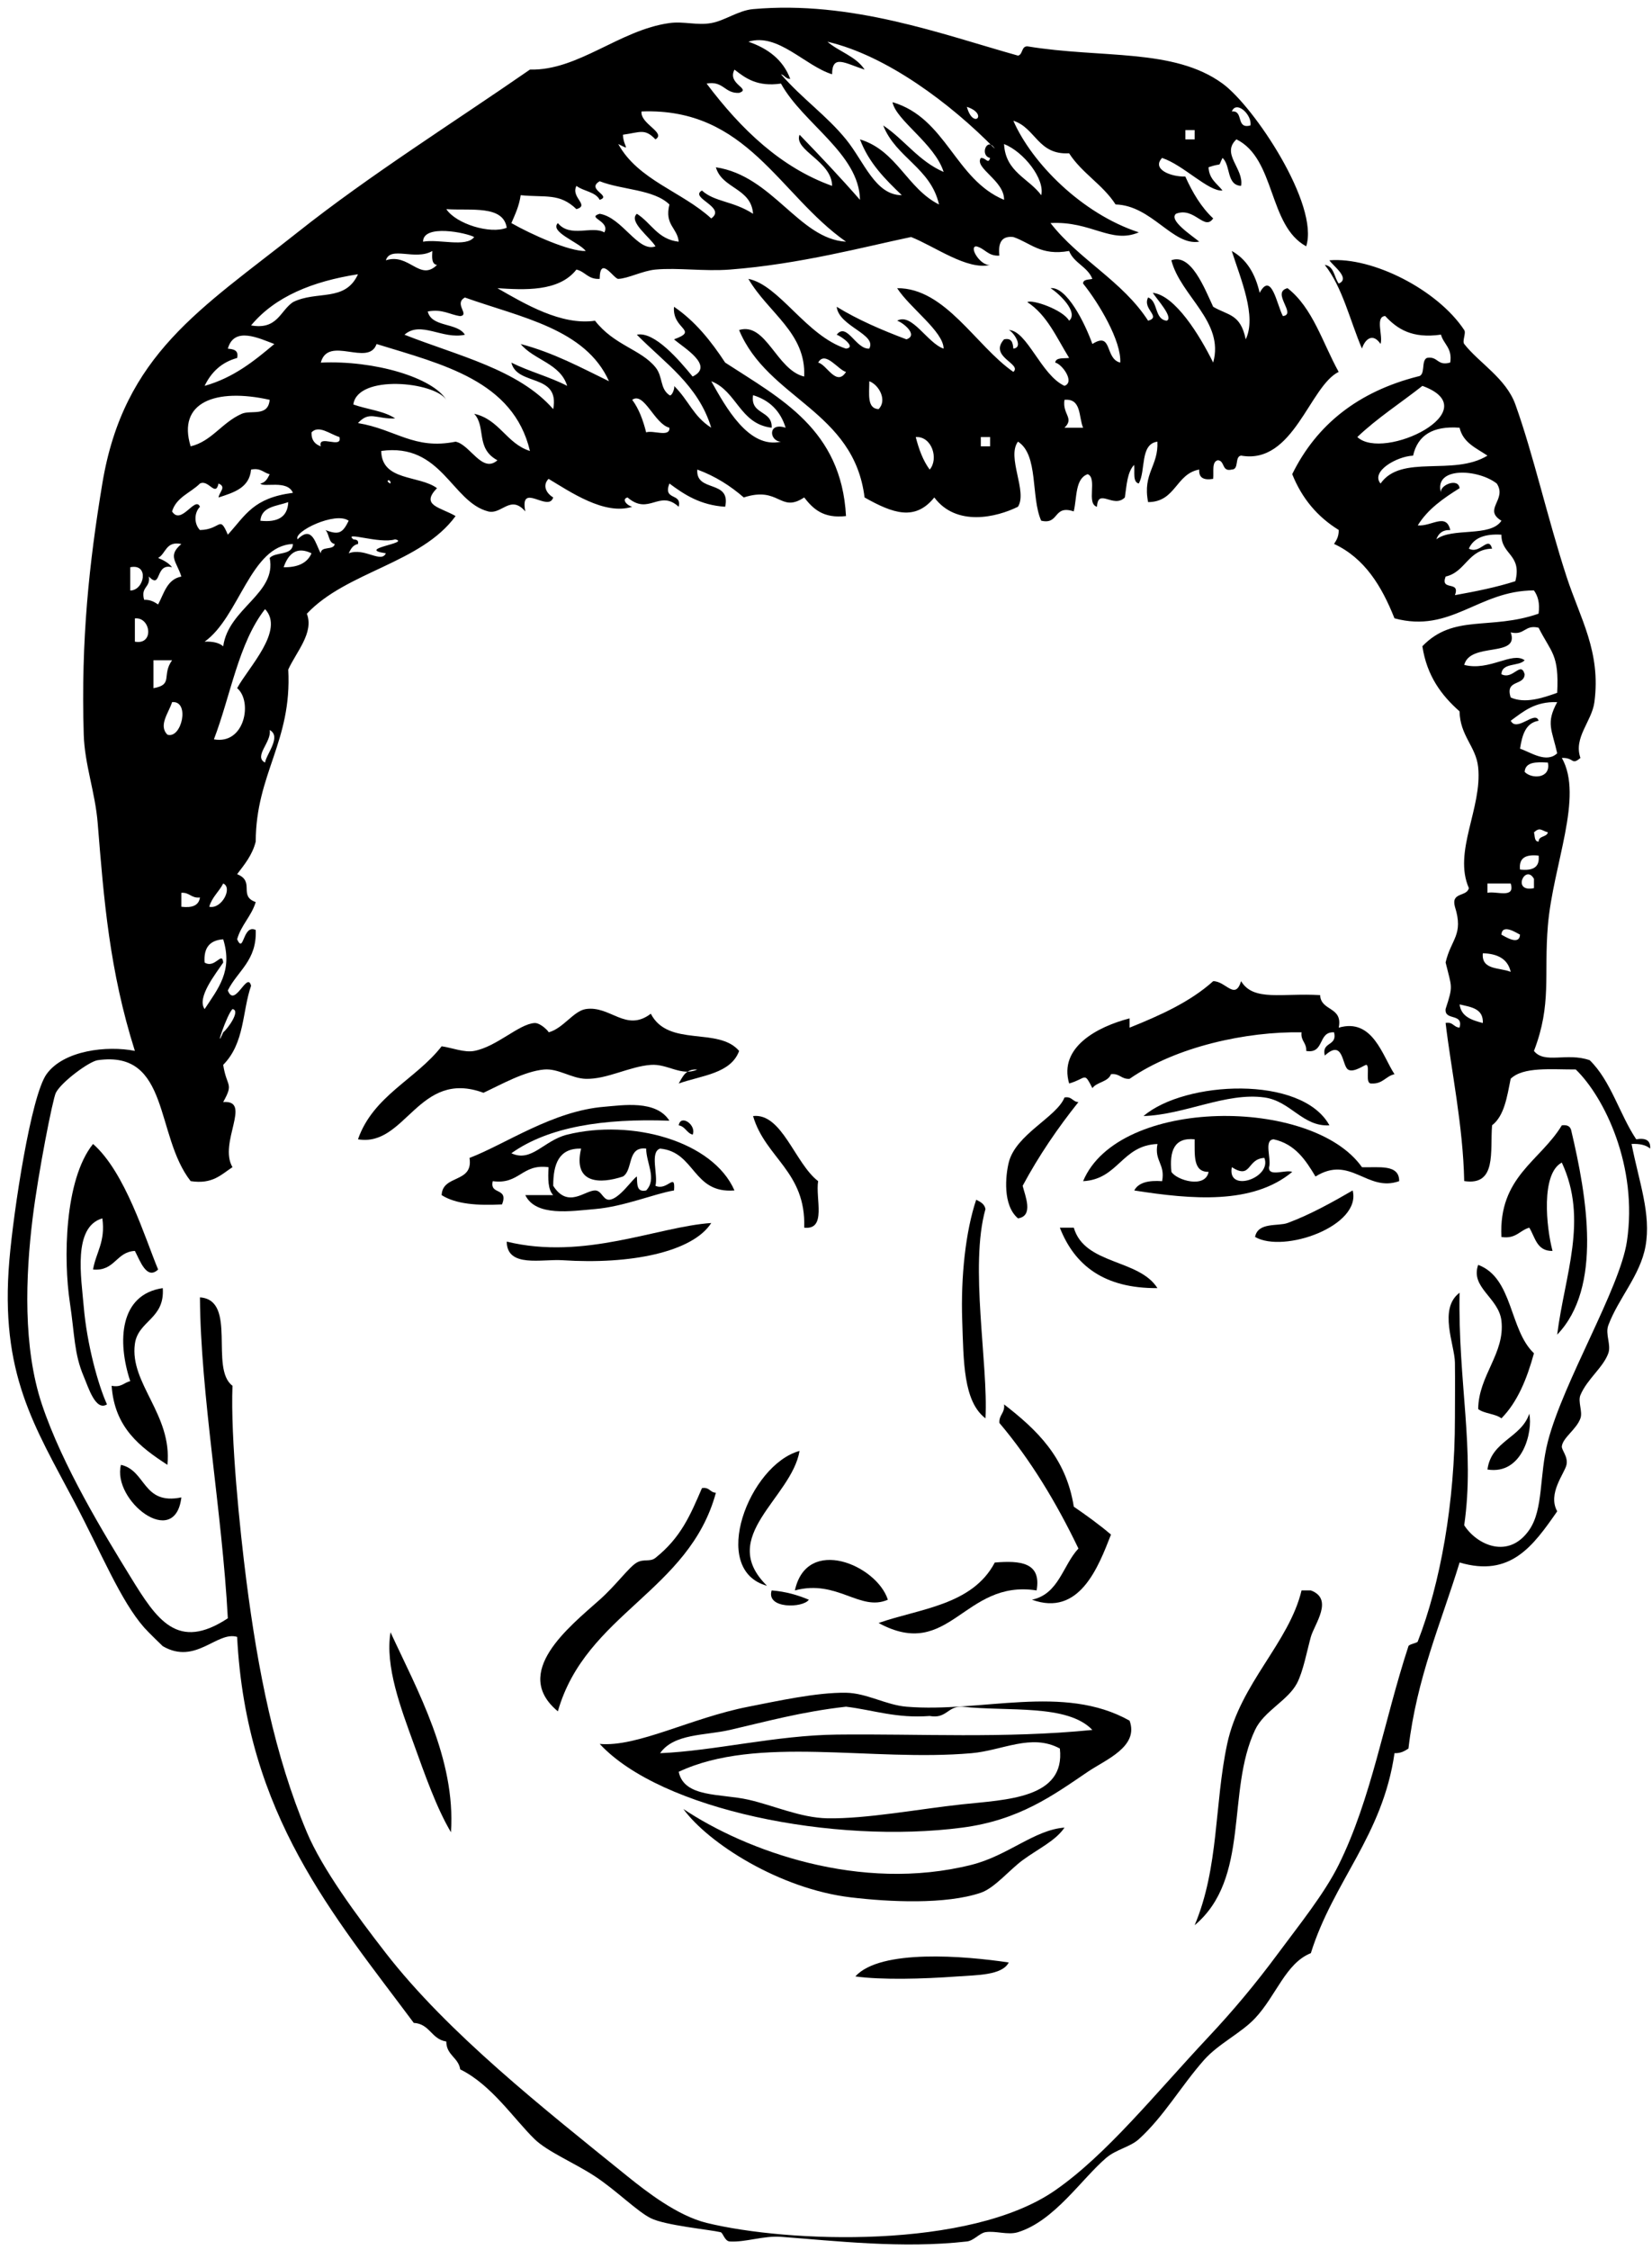 <?xml version="1.0" encoding="UTF-8"?><svg xmlns="http://www.w3.org/2000/svg" xmlns:xlink="http://www.w3.org/1999/xlink" height="116.1" preserveAspectRatio="xMidYMid meet" version="1.0" viewBox="-0.4 -0.4 85.3 116.1" width="85.3" zoomAndPan="magnify"><g id="change1_1"><path d="m62.244,50.233c.652-.001 1.124,1.009 1.44,0 .639,1.065 2.126.6 4.08.72 .036.844 1.184.577.96,1.68 1.759-.516 2.263,1.467 2.88,2.4-.457.103-.603.517-1.2.48-.334.017-.062-.847-.239-.96-.067-.043-.655.435-.961.24-.315-.202-.232-1.608-1.199-.72-.179-.739.658-.461.479-1.2-.851-.051-.474,1.126-1.439.96 .03-.43-.294-.506-.24-.96-2.83-.051-6.479.734-8.88,2.4-.431.03-.507-.294-.96-.24-.151.409-.726.395-.96.72-.449-.876-.283-.503-1.2-.24-.55-1.87 1.462-2.931 3.12-3.36v.48c1.598-.641 3.141-1.339 4.319-2.4z" fill="inherit" fill-rule="evenodd"/></g><g id="change1_2"><path d="m35.604,54.793c-.822.369-1.531-.306-2.4-.24-1.118.084-2.262.75-3.36.72-.74-.021-1.42-.55-2.16-.48-1.016.096-2.201.771-3.12,1.2-3.363-1.241-4.01,2.82-6.48,2.4 .787-2.253 2.99-3.09 4.32-4.8 .537.075 1.164.337 1.68.24 1.17-.22 2.314-1.395 3.12-1.44 .311-.017.768.468.72.48 .74-.186 1.293-1.104 1.92-1.2 1.269-.196 2.074,1.22 3.36.24 .907,1.751 3.487.658 4.56,1.92-.427,1.173-1.937,1.264-3.12,1.68 .209-.351.36-.761.96-.72z" fill="inherit" fill-rule="evenodd"/></g><g id="change1_3"><path d="m68.244,57.673c-1.389.079-1.992-1.25-3.359-1.44-1.977-.274-4.116.894-6.24.96 2.12-1.818 8.17-2.128 9.599.48z" fill="inherit" fill-rule="evenodd"/></g><g id="change1_4"><path d="m55.284,56.473c-1.065,1.334-2.041,2.758-2.88,4.32 .128.523.581,1.553-.239,1.681-.802-.674-.645-2.207-.48-2.88 .355-1.458 2.481-2.347 2.88-3.36 .387-.068.413.226.719.239z" fill="inherit" fill-rule="evenodd"/></g><g id="change1_5"><path d="m26.004,59.113c1.048.49 1.674-.662 2.88-.96 3.33-.825 7.522.327 8.64,2.88-2.172.172-2.012-1.988-3.84-2.16-.542.179-.094,1.346-.24,1.92 .628.28 1.033-.74.96.24-.994.162-2.581.833-4.08.96-1.238.104-3.057.403-3.6-.72h1.44c-.276-.284-.271-.849-.24-1.44-1.39-.189-1.491.909-2.88.72-.179.74.828.293.48,1.2-1.268.068-2.387-.013-3.12-.479 .042-1.078 1.646-.595 1.44-1.92 1.853-.708 4.294-2.426 6.96-2.64 .93-.075 2.675-.368 3.36.72-3.404-.125-6.244.315-8.16,1.679zm2.161,1.68c.759,1.192 1.628.24 2.16.24 .341,0 .406.484.72.479 .518-.006 1.232-1.099 1.44-1.199 .023.377-.032.832.48.72 .568-.596.002-1.413 0-2.16-1.003-.123-.658,1.102-1.2,1.44-1.167.39-2.594.396-2.16-1.44-1.149-.029-1.44.8-1.44,1.92z" fill="inherit" fill-rule="evenodd"/></g><g id="change1_6"><path d="m41.125,62.953c.098-2.898-2.009-3.592-2.641-5.76 1.492-.169 2.162,2.447 3.36,3.359-.147.894.454,2.535-.719,2.401z" fill="inherit" fill-rule="evenodd"/></g><g id="change1_7"><path d="m71.845,60.553c-1.66.591-2.506-1.37-4.32-.239-.511-.85-1.047-1.673-2.16-1.92-.529.03-.102,1.018-.239,1.44-.041.521.851.109 1.199.24-2.044,1.704-5.201,1.423-8.159.96 .221-.419.75-.529 1.439-.48 .17-.89-.41-1.029-.24-1.919-1.85.07-2.015,1.825-3.84,1.919 1.821-4.357 11.841-4.362 14.4-.72 .851.027 1.933-.174 1.92.719zm-11.76-.48c.269.435 1.756.876 1.92,0-.818.018-.711-.889-.721-1.68-1.065-.106-1.305.614-1.199,1.68zm3.119-.24c-.258,1.352 2.087.553 1.681-.48-.927.048-.646,1.132-1.681.48z" fill="inherit" fill-rule="evenodd"/></g><g id="change1_8"><path d="m34.645,57.673c.098-.598.931-.015.72.48-.316-.085-.378-.423-.72-.48z" fill="inherit" fill-rule="evenodd"/></g><g id="change1_9"><path d="m80.244,57.673c.279-.039.428.053.48.24 .819,3.458 1.625,8.126-.72,10.561 .391-3.1 1.615-5.931.239-8.88-1.082.568-.806,3.332-.479,4.56-.817.018-.895-.706-1.2-1.2-.502.139-.685.595-1.439.48-.151-3.112 2.005-3.915 3.119-5.761z" fill="inherit" fill-rule="evenodd"/></g><g id="change1_10"><path d="m4.404,58.633c1.663,1.458 2.678,4.841 3.36,6.48-.594.565-.938-.472-1.2-.96-.986.054-1.021,1.059-2.16.96 .152-.888.651-1.429.48-2.64-1.538.447-1.086,3.063-.96,4.56 .162,1.919.738,4.028 1.2,5.04-.591.369-.964-.888-1.2-1.44-.501-1.174-.463-2.131-.72-3.84-.323-2.148-.297-6.293 1.2-8.16z" fill="inherit" fill-rule="evenodd"/></g><g id="change1_11"><path d="m69.444,61.033c.468,1.83-3.553,3.259-5.04,2.4 .149-.78 1.189-.539 1.681-.721 1.187-.438 2.388-1.116 3.359-1.679z" fill="inherit" fill-rule="evenodd"/></g><g id="change1_12"><path d="m50.005,61.513c.213.106.429.211.479.48-.833,2.957.151,7.987 0,10.8-1.149-.877-1.128-2.947-1.2-5.04-.078-2.279.174-4.607.721-6.24z" fill="inherit" fill-rule="evenodd"/></g><g id="change1_13"><path d="m36.325,62.713c-.971,1.508-4.189,2.151-7.68,1.92-1.071-.07-2.869.404-2.88-.96 4.009.978 7.799-.775 10.56-.96z" fill="inherit" fill-rule="evenodd"/></g><g id="change1_14"><path d="m54.324,62.953h.721c.554,1.926 3.357,1.602 4.319,3.12-2.74.021-4.276-1.164-5.04-3.12z" fill="inherit" fill-rule="evenodd"/></g><g id="change1_15"><path d="m75.925,64.873c1.808.673 1.6,3.36 2.88,4.561-.361,1.318-.847,2.514-1.68,3.359-.315-.244-.885-.235-1.2-.479 .019-1.74 1.396-2.877 1.2-4.561-.141-1.194-1.619-1.704-1.2-2.88z" fill="inherit" fill-rule="evenodd"/></g><g id="change1_16"><path d="m8.004,66.073c.114,1.604-1.273,1.666-1.44,2.88-.279,2.033 1.941,3.654 1.68,6.24-1.406-.915-2.729-1.911-2.88-4.08 .501.102.635-.165.96-.24-.68-2.056-.553-4.473 1.68-4.8z" fill="inherit" fill-rule="evenodd"/></g><g id="change1_17"><path d="m51.444,72.073c1.668,1.293 3.198,2.722 3.601,5.28 .665.454 1.315.924 1.92,1.439-.659,1.688-1.635,4.251-4.08,3.36 1.389-.291 1.588-1.772 2.399-2.641-1.143-2.376-2.467-4.572-4.08-6.479-.03-.429.294-.505.24-.959z" fill="inherit" fill-rule="evenodd"/></g><g id="change1_18"><path d="m78.564,72.553c.192.919-.343,3.173-2.16,2.881 .196-1.486 1.743-1.619 2.16-2.881z" fill="inherit" fill-rule="evenodd"/></g><g id="change1_19"><path d="m5.845,75.193c1.312.288 1.107,2.092 3.12,1.68-.331,2.718-3.587.156-3.12-1.68z" fill="inherit" fill-rule="evenodd"/></g><g id="change1_20"><path d="m35.845,76.394c.388-.068.413.227.72.239-1.386,5.095-6.724,6.237-8.16,11.28-2.414-2 .576-4.35 2.16-5.76 .862-.767 1.516-1.694 1.92-1.92 .364-.204.676-.013.96-.24 1.318-1.054 1.798-2.203 2.4-3.599z" fill="inherit" fill-rule="evenodd"/></g><g id="change1_21"><path d="m45.444,82.153c-1.438.633-2.608-1.067-4.8-.48 .617-2.844 4.231-1.305 4.8.48z" fill="inherit" fill-rule="evenodd"/></g><g id="change1_22"><path d="m53.125,81.673c-3.77-.584-4.48,3.679-8.16,1.681 2.104-.742 4.837-.909 6-3.12 1.306-.107 2.418-.019 2.16,1.439z" fill="inherit" fill-rule="evenodd"/></g><g id="change1_23"><path d="m39.444,81.673c.741.06 1.356.244 1.92.48-.298.437-2.223.481-1.92-.48z" fill="inherit" fill-rule="evenodd"/></g><g id="change1_24"><path d="m67.284,81.673c1.202.445.183,1.746 0,2.4-.192.693-.398,1.797-.72,2.4-.477.895-1.699,1.421-2.16,2.399-1.506,3.197-.224,7.649-3.12,10.08 1.264-2.994 1.015-6.247 1.681-9.36 .667-3.123 3.19-5.207 3.84-7.92l.479.001z" fill="inherit" fill-rule="evenodd"/></g><g id="change1_25"><path d="m19.765,83.833c1.366,2.963 3.376,6.531 3.12,10.32-.751-1.267-1.345-2.972-1.92-4.561-.671-1.851-1.492-4.007-1.2-5.759z" fill="inherit" fill-rule="evenodd"/></g><g id="change1_26"><path d="m57.925,88.394c.494,1.345-1.237,2.014-2.16,2.64-1.795,1.217-3.536,2.494-6.48,2.88-6.631.87-15.559-.911-18.72-4.32 1.951.174 4.696-1.338 7.68-1.92 1.444-.281 3.519-.745 5.04-.72 1.071.018 2.062.632 3.12.72 3.88.323 8.099-1.201 11.52.72zm-8.641-.721c-.759-.039-.802.639-1.68.48-1.73.131-2.895-.306-4.32-.48-2.319.264-4.115.766-6,1.2-1.282.296-2.884.176-3.6,1.2 2.792-.117 5.978-.924 9.12-.96 4.234-.049 8.681.211 13.2-.24-1.289-1.351-4.341-.938-6.72-1.2zm.481,2.4c-5.171.453-11.048-.95-15.12.96 .28,1.349 2.169,1.115 3.6,1.44 1.297.294 2.689.935 4.08.96 2.014.035 4.738-.482 6.96-.721 2.279-.244 5.334-.297 5.04-2.88-1.469-.794-2.954.101-4.56.241z" fill="inherit" fill-rule="evenodd"/></g><g id="change1_27"><path d="m34.885,92.953c3.22,2.145 9.125,4.326 14.88,2.88 1.887-.474 3.25-1.808 4.8-1.92-.467.686-1.33,1.073-2.16,1.68-.671.491-1.448,1.438-2.16,1.681-1.818.618-4.735.477-6.72.239-3.663-.437-7.347-2.788-8.64-4.56z" fill="inherit" fill-rule="evenodd"/></g><g id="change1_28"><path d="m51.685,100.873c-.335.67-1.681.649-2.64.72-1.813.133-3.931.187-5.28,0 1.291-1.43 5.659-1.059 7.92-.72z" fill="inherit" fill-rule="evenodd"/></g><g id="change1_29"><path d="m68.725,14.233c.633-.27-.322-.93-.48-1.2 2.238-.181 5.591,1.528 6.96,3.6 .107.161-.117.568 0,.72 .754.968 2.154,1.766 2.641,3.12 .933,2.6 1.646,5.824 2.64,8.88 .704,2.165 1.784,3.873 1.44,6.48-.131.995-1.092,1.831-.721,2.88-.477.399-.305-.022-.96,0 1.135,2.007-.454,5.506-.72,8.64-.217,2.562.21,4.064-.72,6.48 .545.69 1.698.063 2.88.48 1.094,1.066 1.536,2.784 2.4,4.08 .481-.082.751.049.72.48-.214-.187-.542-.258-.96-.24 .383,1.958 1.021,3.62.72,5.28-.275,1.514-1.395,2.673-1.92,4.08-.17.455.156,1.002 0,1.44-.263.738-1.091,1.329-1.44,2.159-.143.342.125.851 0,1.2-.201.567-.903.992-.96,1.44-.024.201.332.533.24.96-.094.437-.99,1.487-.479,2.399-1.242,1.782-2.405,3.422-5.04,2.641-.956,3.124-2.215,5.945-2.641,9.6-.192.127-.39.251-.72.24-.613,4.267-3.157,6.603-4.32,10.32-1.301.518-1.783,2.19-2.88,3.359-.722.77-1.891,1.312-2.64,2.16-1.193,1.351-2.066,2.905-3.36,4.08-.44.4-1.181.534-1.68.96-1.282,1.093-2.678,3.257-4.56,3.84-.531.165-1.149-.085-1.681,0-.311.051-.596.438-.96.48-3.335.379-6.823-.035-9.6-.24-.905-.066-1.821.288-2.64.24-.274-.017-.344-.448-.48-.48-.571-.134-2.851-.347-3.6-.72-.709-.353-1.774-1.431-2.88-2.16-1.044-.688-2.454-1.271-3.12-1.92-1.069-1.041-2.23-2.812-3.84-3.6-.096-.624-.716-.725-.72-1.44-.769-.111-.846-.914-1.68-.96-4.13-5.55-8.647-10.713-9.12-19.92-1.043-.311-2.142,1.47-3.84.479-.007-.004-.738-.707-.96-.96-1.22-1.391-2.187-3.8-3.6-6.479-2.062-3.912-3.86-6.609-3.36-12.48 .22-2.575 1.116-8.48 1.92-9.6 .884-1.23 3.124-1.485 4.56-1.2-1.312-4.145-1.599-7.779-1.92-11.76-.129-1.595-.673-3.009-.72-4.56-.148-4.908.28-8.862.96-12.96 1.107-6.673 5.109-9.015 10.08-12.96 3.717-2.951 8.052-5.665 12-8.4 2.487.064 4.62-2.042 7.2-2.4 .738-.102 1.428.132 2.16,0 .718-.129 1.397-.652 2.16-.72 5.102-.455 9.763,1.304 13.681,2.4 .26-.059.162-.477.479-.48 3.853.634 7.554.082 10.08,1.92 1.632,1.188 5.011,6.267 4.32,8.4-1.968-1.072-1.568-4.512-3.601-5.52-.812.751.397,1.509.24,2.4-.767-.033-.529-1.071-.96-1.44-.268.532.048.212-.72.48 .026.613.439.84.72,1.2-.717.07-2.029-1.326-3.12-1.68-.546.575.434.978 1.2.96 .373.826.818,1.581 1.439,2.16-.453.668-.969-.612-1.92-.24-.393.332.798,1.108 1.2,1.44-1.359.235-2.448-1.869-4.32-1.92-.656-1.023-1.743-1.617-2.399-2.64-1.613.093-1.726-1.314-2.88-1.68 .95,2.171 3.525,4.793 6.479,5.76-1.441.615-2.45-.594-4.56-.48 1.469,1.891 3.725,2.995 5.04,5.04 .704-.204-.312-.604 0-1.2 .529.19.312,1.128.96,1.2 .369-.155-.491-1.09-.72-1.44 1.157.126 2.432,2.206 3.119,3.6 .595-2.117-1.685-3.433-2.159-5.28 1.017-.374 1.706,1.433 2.159,2.4 .777.458 1.407.355 1.681,1.68 .574-1.184-.254-3.098-.721-4.56 .772.428 1.218,1.183 1.44,2.16 .612-1.13.886.614 1.2,1.2 .74-.085-.632-1.223.24-1.44 1.306,1.014 1.812,2.828 2.64,4.32-1.51.741-2.326,4.803-5.04,4.32-.346.054-.084.716-.48.72-.531.132-.342-.458-.72-.48-.325.074-.199.601-.24.96-.481.082-.751-.049-.72-.48-1.219.221-1.205,1.675-2.64,1.68-.292-1.492.544-1.856.479-3.12-.91.13-.587,1.493-.96,2.16-.325-.074-.199-.601-.239-.96-.357.363-.387,1.053-.48,1.68-.589.588-1.384-.521-1.44.479-.569-.15.038-1.477-.479-1.68-.654.226-.55,1.21-.72,1.92-1.075-.354-.737.703-1.681.48-.543-1.217-.125-3.395-1.199-4.08-.598.805.503,2.568 0,3.36-1.102.546-3.178,1.044-4.32-.479-.988,1.227-2.129.831-3.601,0-.551-4.489-4.999-5.081-6.479-8.64 1.394-.429 1.931,2.065 3.36,2.4 .111-2.248-1.852-3.277-2.881-5.04 1.603.32 2.982,2.937 5.04,3.6 .571-.071-.267-.649-.479-.72 .526-.665.983.76 1.68.72 .415-.745-1.57-1.142-1.68-2.16 1.09.669 2.321,1.199 3.6,1.68 .65-.217-.202-.884-.479-.96 .762-.432 1.559,1.154 2.399,1.44-.003-.882-1.74-2.096-2.399-3.12 2.493-.012 4.061,2.978 6,4.32 .468-.414-1.289-.776-.48-1.68 .408-.088.453.187.48.48 .565-.066-.022-.894-.24-.96 .948.016 1.67,2.326 2.88,2.88 .553-.19-.124-1.128-.479-1.2 .038-.281.438-.202.72-.24-.643-1.038-1.139-2.222-2.16-2.88 .25-.156 1.839.391 2.16.96 .497-.436-.509-1.398-.96-1.68 .82-.094 1.758,1.758 2.16,2.88 1.055-.669.626.766 1.439.96 .064-1.108-1.098-3.059-1.92-4.08 .007-.233.294-.187.48-.24-.249-.632-.952-.808-1.2-1.44-1.464.264-1.985-.415-2.88-.72-.633-.072-.788.333-.721.96-.597.037-.742-.377-1.199-.48-.392.029.229,1.023.72.96-1.176.29-2.871-.965-4.08-1.44-2.383.497-5.742,1.404-9.36,1.68-1.33.102-2.68-.107-3.84,0-.662.061-1.423.466-1.92.48-.228.006-.945-1.242-.96,0-.597.037-.743-.377-1.2-.48-.908,1.165-2.723,1.046-4.08.96 1.416.812 3.299,1.934 5.04,1.68 .995,1.277 2.361,1.47 3.12,2.4 .401.491.214,1.085.72,1.44 .136.095.305-.416.24-.48 .78.771.981,1.563 1.92,2.16-.67-2.21-2.414-3.347-3.84-4.8 .912-.185 2.193,1.323 2.88,2.16 1.16-.555-.489-1.503-.96-1.92 1.322-.478-.111-.508 0-1.68 1.095.746 1.911,1.77 2.64,2.88 2.859,1.862 5.998,3.442 6.24,7.92-1.176.136-1.705-.375-2.159-.96-1.258.83-1.269-.602-3.12,0-.686-.595-1.464-1.096-2.4-1.44-.087,1.208 1.748.493 1.44,1.92-1.278-.082-2.1-.62-2.88-1.2-.348.907.66.46.48,1.2-1.01-.916-1.53.477-2.64-.479-.336.084-.021.422.24.479-1.425.461-3.215-.781-4.32-1.44-.312.32-.148.725.24.96-.244.795-1.744-.84-1.44.72-.772-.888-1.217.181-1.92,0-1.887-.486-2.392-3.552-5.52-3.12 .028,1.572 1.96,1.24 2.88,1.92-.876.9.178.981.96,1.44-1.79,2.45-5.625,2.855-7.68,5.04 .379.979-.549,1.973-.96,2.88 .2,3.72-1.67,5.369-1.68,8.88-.178.702-.581,1.18-.96,1.68 .948.382.047,1.122.96,1.44-.224.736-.748,1.173-.96,1.92 .358.792.283-.803.96-.48 .065,1.585-.936,2.104-1.44,3.12 .359.946 1.001-1.025 1.2-.24-.464,1.331-.32,2.951-1.44,4.08 .184,1.178.561.914 0,1.92 1.517-.118-.258,2.107.48,3.36-.582.378-1.025.896-2.16.72-1.847-2.353-1.055-6.773-4.8-6.24-.439.062-1.867,1.116-2.16,1.68-.157.304-.911,4.125-1.2,6.48-.367,2.987-.504,6.656.48,9.6 1.064,3.184 3.231,6.716 4.56,8.88 1.385,2.257 2.442,3.867 5.04,2.16-.297-5.548-1.408-11.545-1.44-16.561 1.946.135.483,3.677 1.68,4.561-.104,2.71.38,7.433.72,10.08 .591,4.598 1.449,8.982 3.12,12.96 .791,1.883 2.569,4.295 4.08,6.24 3.205,4.124 8.096,7.979 12.48,11.52 .984.794 2.579,2.031 4.08,2.4 4.192,1.029 13.586,1.384 18-1.681 2.66-1.847 5.147-4.964 7.92-7.92 1.264-1.347 2.418-2.722 3.6-4.319 1.057-1.429 2.378-3.062 3.12-4.561 1.691-3.416 2.334-7.414 3.6-11.28 .036-.108.448-.157.48-.239 1.163-2.98 1.921-7.157 1.92-11.521 0-.876.014-1.872 0-2.88-.013-.912-.865-2.774.24-3.6-.086,4.614.802,8.097.239,12 .656,1.022 2.296,1.778 3.36.239 .74-1.07.506-2.798.96-4.56 .796-3.087 3.712-7.881 4.08-10.32 .586-3.886-1.17-7.459-2.64-8.88-1.276.004-2.711-.15-3.36.48-.188.933-.328,1.911-.96,2.4-.113,1.327.26,3.139-1.44,2.879-.057-2.854-.677-5.75-.96-8.16 .388-.067.413.227.721.24 .211-.771-.791-.329-.721-.96 .402-1.231.318-1.085 0-2.4 .278-1.216.945-1.413.48-2.88-.211-.771.622-.498.72-.96-.822-1.884.698-4.12.48-6.24-.109-1.067-.936-1.613-.96-2.88-.936-.825-1.688-1.832-1.92-3.36 1.622-1.682 3.501-.811 6-1.68 .076-.557-.039-.922-.24-1.2-2.87.001-4.275,2.23-7.2,1.44-.66-1.66-1.537-3.103-3.12-3.84 .127-.193.251-.39.24-.72-1.089-.672-1.898-1.621-2.4-2.88 1.267-2.573 3.421-4.259 6.48-5.04 .443-.036.147-.812.479-.96 .578-.098.522.438 1.2.24 .115-.755-.342-.938-.479-1.44-1.496.216-2.263-.298-2.88-.96-.53.03-.103,1.018-.24,1.44-.38-.564-.782-.292-.96.24-.622-1.458-1.001-3.16-1.92-4.32 .495.072.48.646.722.965zm-5.521-8.88c.632-.071.189.931.961.72 .101-.529-.72-1.323-.961-.72zm-12.479,2.4c-.565-.128-.146-1.135.24-.479-2.254-2.308-5.586-4.813-8.641-5.521 .602.519 1.483.757 1.92,1.44-1.01-.324-1.675-.811-1.68.24-1.405-.438-2.8-2.156-4.32-1.68 1.012.349 1.79.931 2.16,1.92-.24,0-.285-.194-.479-.24 1.116,1.281 2.346,2.117 3.359,3.36 .935,1.146 1.506,2.881 2.881,2.88-.857-.823-1.702-1.658-2.16-2.88 1.904.575 2.428,2.532 4.08,3.36-.427-1.894-2.229-2.412-2.881-4.08 1.103.738 1.833,1.847 3.12,2.4-.462-1.461-2.458-2.657-2.64-3.6 2.782.818 3.219,3.981 5.76,5.04 .023-.992-1.548-1.64-1.2-2.16 .27-.024.374.349.481,0zm-10.8-3.84c-1.214.174-1.816-.264-2.4-.72-.399.754.893.98.24,1.2-.759.04-.802-.638-1.68-.48 1.791,2.378 3.848,4.336 6.48,5.28-.006-1.28-1.997-1.835-1.68-2.64 1.062,1.097 2.112,2.208 3.12,3.36-.042-2.378-2.938-3.928-4.08-6zm9.599,1.2c.32,1.189 1.134.375 0,0zm-11.04,5.52c-.097-1.343-1.598-1.282-1.92-2.4 2.929.433 4.296,3.702 6.72,3.84-3.471-2.433-5.105-6.93-10.56-6.72-.07.649 1.287,1.087.72,1.44-.553-.577-.773-.366-1.68-.24 .03.664.458.824-.24.48 1.02,1.861 3.3,2.46 4.8,3.84 .814-.581-1.153-1.061-.48-1.44 .658.598 1.611.531 2.64,1.2zm22.321-3.84h.479v-.48h-.479v.48zm-7.441,2.88c.194-.837-.902-2.237-1.92-2.64 .072,1.449 1.277,1.764 1.92,2.64zm-18.719,2.4c-.073-.727-.743-.857-.48-1.92-.81-.79-2.455-.746-3.6-1.2-.73.423.655.743 0,.96-.218-.421-.841-.439-1.2-.72-.312.596.704.996 0,1.2-.878-.839-1.568-.592-2.88-.72-.079.561-.288.991-.48,1.44 1.021.583 3.001,1.473 3.84,1.44-.353-.459-1.883-.981-1.44-1.44 .632.775 1.768.116 2.4.48 .317-.601-.949-.751-.24-.96 1.174.192 1.981,2.012 2.88,1.68-.271-.462-1.418-1.283-.96-1.68 .738.462 1.074,1.325 2.16,1.44zm-8.88-.72c-.182-1.178-1.844-.875-3.12-.96 .508.765 2.275,1.304 3.12.96zm-4.321.72c.808-.152 2.229.309 2.64-.24-.396-.221-2.641-.687-2.64.24zm-1.92.96c1.205-.393 1.749,1.115 2.64.24-.28-.041-.261-.38-.24-.72-.894.513-2.166-.282-2.4.48zm-6.96,3.36c1.361.241 1.493-.747 2.16-1.2 1.232-.619 2.697.016 3.36-1.44-2.354.366-4.286,1.154-5.52,2.64zm15.601,4.32c.349-1.87-1.867-1.173-2.16-2.4 .906.455 1.986.734 2.88,1.2-.355-1.165-1.714-1.327-2.4-2.16 1.709.451 3.106,1.214 4.56,1.92-1.213-2.707-4.55-3.291-7.44-4.32-.588.319.264.893-.24.96-.563-.077-.901-.379-1.68-.24 .205.835 1.523.557 1.92,1.2-1.153.263-2.285-.741-3.12,0 2.753,1.087 5.891,1.789 7.68,3.84zm-16.8-3.12c.292.027.568.072.48.48-.816.224-1.341.739-1.68,1.44 1.497-.423 2.558-1.282 3.6-2.16-.789-.295-2.08-.929-2.4.24zm6.719,3.84c1.959.325 2.89,1.392 5.04.96 .748.143 1.37,1.657 2.16.96-1.146-.619-.569-1.724-1.2-2.4 1.309.291 1.664,1.537 2.88,1.92-.858-3.622-4.494-4.465-7.92-5.52-.419,1.196-2.498-.471-2.88.96 2.771-.129 5.784.773 6.48,1.92-.604-.938-4.586-1.328-4.8.24 .706.254 1.59.33 2.16.72-.996.042-1.319-.415-1.92.24zm25.2-2.64c-.404-.098-1.078-1.13-1.439-.48 .427.075.94,1.27 1.439.48zm-6.959.48c.748,1.334 1.935,3.501 3.6,3.12-.607-.021-.7-1.027.24-.72-.264-.857-.823-1.417-1.681-1.68-.154,1.035 1.007.753.96,1.68-1.647-.192-1.792-1.887-3.119-2.4zm8.64,1.44c.455-.452.028-1.248-.48-1.44 .003.637-.133,1.414.48,1.44zm27.599,2.4c-.851.039-2.205.82-1.68,1.44 1.08-1.538 3.753-.359 5.52-1.44-.571-.388-1.26-.661-1.439-1.44-1.387-.106-2.165.395-2.401,1.44zm.481-3.6c-1.118.882-2.337,1.663-3.36,2.64 1.354,1.271 6.805-1.381 3.36-2.64zm-63.601,3.12c1.086-.255 1.611-1.229 2.64-1.68 .478-.209 1.359.174 1.44-.72-2.796-.625-4.784.126-4.08,2.4zm23.52-.72c.349-.131 1.241.281 1.2-.24-.774-.195-1.307-1.881-1.92-1.44 .343.458.558,1.042.72,1.68zm21.6-.24h.96c-.234-.566-.077-1.522-.96-1.44-.12.755.524.938 0,1.44zm-38.879.24c-.013.413.185.615.48.72-.172-.652 1.132.171.96-.48-.505-.158-1.067-.635-1.44-.24zm31.919,1.92c.468-.538.129-1.725-.72-1.68 .163.638.379,1.222.72,1.68zm2.64-1.2h.48v-.48h-.48v.48zm-36.72,1.44c-.324-.076-.458-.342-.96-.24-.089.951-.896,1.184-1.68,1.44 .034-.284.427-.544 0-.72-.158.719-.513-.229-.96,0-.479.48-1.219.701-1.44,1.44 .472.744 1.2-.825 1.44-.24-.308.315-.308.885 0,1.2 1.104-.023.992-.812 1.44.24 .924-1.017 1.312-1.896 3.36-2.16-.284-.691-1.519-.258-1.68-.48 .27-.051.374-.266.48-.48zm63.361.48c-.969-.759-3.27-.883-2.88.48-.104-.387.895-.805.96-.24-.837.523-1.642,1.079-2.16,1.92 .716.064 1.461-.672 1.68.24-.413-.013-.615.185-.72.48 .81-.63 2.787-.093 3.36-.96-.969-.588.308-1.087-.24-1.92zm-57.12,0c.024-.29-.349-.147 0,0zm-6.721,1.92c.896.096 1.408-.192 1.44-.96-.588.211-1.383.216-1.44.96zm1.92.96c.777-.78.935.284 1.2.72 .004-.396.666-.134.72-.48-.337-.063-.274-.526-.48-.72 .704.274.892.142 1.2-.48-.683-.496-2.875.564-2.64.96zm3.12.24c-.269.051-.374.266-.48.48 .816-.314 1.675.535 1.92,0-1.601-.234 1.317-.529.48-.72-.807.25-2.699-.442-2.16,0 .147.014.285.036.24.24zm57.36.24c.597.312.996-.704 1.2,0-1.25.03-1.354,1.205-2.4,1.44-.296.777.777.184.48.96 1.085-.195 2.151-.409 3.12-.72 .353-1.393-.728-1.353-.72-2.4-.853-.054-1.437.162-1.68.72zm-60.719-.24c-2.187.075-2.77,3.774-4.56,5.04 .418-.018.747.053.96.24 .27-1.967 2.774-2.719 2.4-4.56 .305-.334 1.175-.104 1.2-.72zm-.48,1.2c.731.012 1.222-.218 1.44-.72-.75-.366-1.188-.003-1.44.72zm-5.761,0c-.9-.238-.523,1.179-1.2.48 .098.579-.438.522-.24,1.2 .331-.01.527.113.72.24 .308-.572.459-1.3 1.2-1.44-.246-.788-.728-1.058 0-1.68-.807-.167-.787.493-1.2.72 .284.117.545.256.72.48zm-2.159,1.2c.731-.001.993-1.408 0-1.2v1.2zm4.32,7.68c1.601.29 2.005-1.969 1.2-2.64 .565-1.057 2.475-2.984 1.44-4.08-1.371,1.75-1.777,4.463-2.64,6.72zm-4.081-5.04c1.013.188.82-1.288 0-1.2v1.2zm71.04-.48c.477,1.327-2.095.478-2.4,1.68 1.305.335 2.479-.709 3.12-.24-.306.334-1.175.104-1.199.72 .596.312.995-.704 1.199,0-.021.62-1.027.252-.72,1.2 .729.328 1.628.036 2.4-.24 .102-1.999-.304-2.061-.96-3.36-.733-.174-.705.414-1.44.24zm-70.08,2.88c1.047-.184.405-.664.96-1.44h-.96v1.44zm.721,2.4c.734.234 1.181-1.767.24-1.68-.165.538-.722,1.203-.24,1.68zm69.84.72c.557.192 1.362.769 1.92.24-.272-1.217-.596-1.551 0-2.64-1.161-.04-1.751.49-2.4.96 .313.615 1.271-.557 1.44,0-.683.118-.85.751-.96,1.44zm-64.8.72c.065-.438.864-1.345.24-1.68 .112.615-.849,1.361-.24,1.68zm65.039.48c.359.381 1.368.351 1.2-.48-.594-.035-1.164-.044-1.2.48zm.481,3.12c.054.186.007.473.24.48 .002-.317.42-.219.479-.48-.342-.094-.404-.288-.719,0zm-.72,1.92c.627.068 1.032-.087.96-.72-.628-.067-1.032.088-.96.72zm.72.96v-.48c-.444-.797-1.17.72 0,.48zm-68.401.96c.643.14 1.223-.987.72-1.2-.215.425-.579.701-.72,1.2zm66-.72c.454-.106 1.446.326 1.2-.48h-1.2v.48zm-67.44.72c.547.067.902-.058.96-.48-.454.054-.53-.271-.96-.24v.72zm69.121,1.44c-.147-.07-.924-.597-.96,0 .146.07.924.597.96,0zm-66.96,1.44c-.387.582-1.38,1.807-.96,2.4 .69-1.052 1.467-1.963.96-3.6-.675.045-1.022.417-.96,1.2 .546.33.902-.619.96,0zm66.479.48c-.146-.653-.659-.94-1.439-.96-.083.883.874.726 1.439.96zm-1.439,2.64c.034-.754-.616-.824-1.2-.96 .082.637.63.81 1.2.96zm-65.04.48c.237-.19.915-1.128.48-1.2-.293.271-.969,2.331-.48,1.2z" fill="inherit" fill-rule="evenodd"/></g><g id="change1_30"><path d="m40.885,74.474c-.418,2.447-4.271,4.424-1.681,6.96-3.014-.822-.911-6.256 1.681-6.96z" fill="inherit" fill-rule="evenodd"/></g></svg>